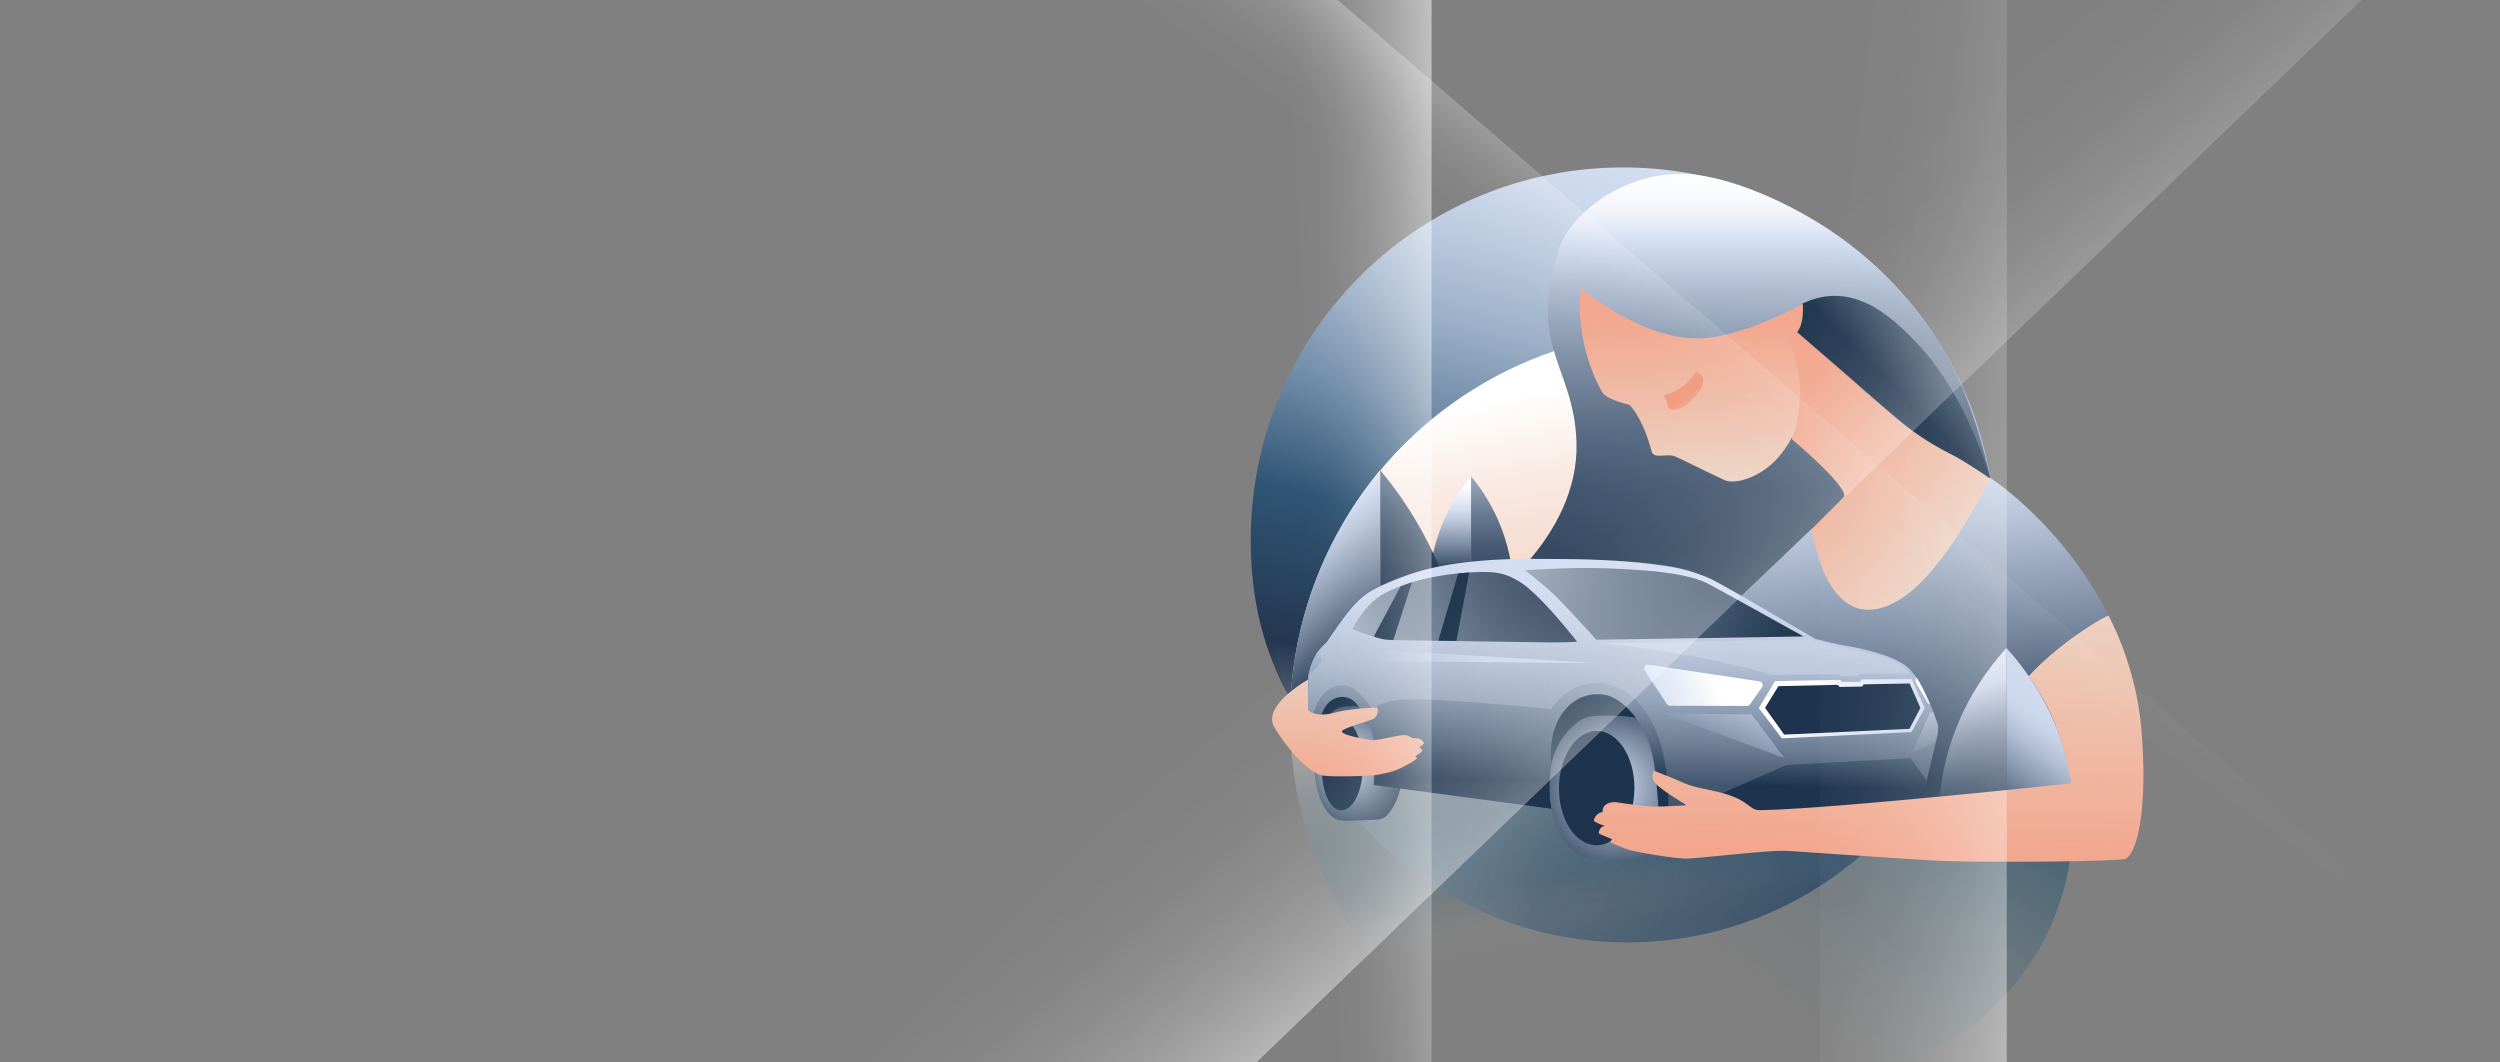 <svg xmlns="http://www.w3.org/2000/svg" xmlns:xlink="http://www.w3.org/1999/xlink" id="Layer_2" data-name="Layer 2" width="1440" height="612" viewBox="0 0 1440 612"><rect x="0" y="0" width="1440" height="612" fill="#808080" stroke="none"/><defs><style>.cls-1{fill:none;}.cls-2{clip-path:url(#clip-path);}.cls-3{fill:url(#linear-gradient);}.cls-4{fill:url(#linear-gradient-2);}.cls-5{fill:url(#linear-gradient-3);}.cls-6{fill:url(#linear-gradient-4);}.cls-7{fill:url(#linear-gradient-5);}.cls-8{fill:url(#New_Gradient_Swatch_53);}.cls-9{fill:url(#linear-gradient-6);}.cls-10{fill:url(#linear-gradient-7);}.cls-11{fill:url(#linear-gradient-8);}.cls-12{fill:url(#linear-gradient-9);}.cls-13{fill:url(#linear-gradient-10);}.cls-14{fill:url(#linear-gradient-11);}.cls-15{fill:url(#linear-gradient-12);}.cls-16{fill:url(#linear-gradient-13);}.cls-17{fill:url(#New_Gradient_Swatch_57);}.cls-18{fill:url(#radial-gradient);}.cls-19{fill:url(#radial-gradient-2);}.cls-20{fill:url(#linear-gradient-14);}.cls-21{fill:url(#linear-gradient-15);}.cls-22{fill:url(#linear-gradient-16);}.cls-23{fill:url(#New_Gradient_Swatch_57-2);}.cls-24{fill:url(#New_Gradient_Swatch_57-3);}.cls-25{fill:url(#New_Gradient_Swatch_57-4);}.cls-26{fill:url(#linear-gradient-17);}.cls-27{fill:url(#linear-gradient-18);}.cls-28{fill:url(#linear-gradient-19);}.cls-29{fill:url(#linear-gradient-20);}.cls-30{fill:url(#New_Gradient_Swatch_57-5);}.cls-31{fill:url(#New_Gradient_Swatch_57-6);}.cls-32{fill:url(#linear-gradient-21);}.cls-33{fill:url(#linear-gradient-22);}.cls-34{fill:url(#New_Gradient_Swatch_57-7);}.cls-35{fill:url(#linear-gradient-23);}.cls-36{fill:url(#New_Gradient_Swatch_56);}.cls-37{fill:url(#linear-gradient-24);}.cls-38{fill:url(#linear-gradient-25);}.cls-39{fill:url(#linear-gradient-26);}.cls-40{fill:url(#linear-gradient-27);}.cls-41{fill:url(#linear-gradient-28);}.cls-42{fill:url(#New_Gradient_Swatch_56-2);}.cls-43{fill:url(#linear-gradient-29);}.cls-44{fill:url(#linear-gradient-30);}.cls-45{fill:url(#linear-gradient-31);}.cls-46{fill:url(#linear-gradient-32);}.cls-47{fill:url(#linear-gradient-33);}</style><clipPath id="clip-path"><rect class="cls-1" width="1440" height="612"></rect></clipPath><linearGradient id="linear-gradient" x1="700.756" y1="249.244" x2="1303.007" y2="472.866" gradientUnits="userSpaceOnUse"><stop offset="0.053" stop-color="#d2ddf1" stop-opacity="0.3"></stop><stop offset="0.165" stop-color="#b8c7dd" stop-opacity="0.333"></stop><stop offset="0.319" stop-color="#6e89a4" stop-opacity="0.424"></stop><stop offset="0.417" stop-color="#305575" stop-opacity="0.5"></stop><stop offset="0.835" stop-color="#243750"></stop><stop offset="0.854" stop-color="#243750" stop-opacity="0"></stop></linearGradient><linearGradient id="linear-gradient-2" x1="994.944" y1="78.341" x2="860.522" y2="599.031" gradientUnits="userSpaceOnUse"><stop offset="0.053" stop-color="#d2ddf1"></stop><stop offset="0.105" stop-color="#ccd8ec"></stop><stop offset="0.178" stop-color="#bac9de"></stop><stop offset="0.263" stop-color="#9cb0c8"></stop><stop offset="0.357" stop-color="#738ea9"></stop><stop offset="0.457" stop-color="#406281"></stop><stop offset="0.484" stop-color="#305575"></stop><stop offset="0.643" stop-color="#243750"></stop><stop offset="0.796" stop-color="#243750" stop-opacity="0"></stop></linearGradient><linearGradient id="linear-gradient-3" x1="999.026" y1="575.849" x2="928.12" y2="217.444" gradientUnits="userSpaceOnUse"><stop offset="0.143" stop-color="#f4d4c5" stop-opacity="0"></stop><stop offset="0.24" stop-color="#276180" stop-opacity="0.1"></stop><stop offset="0.375" stop-color="#6c8897" stop-opacity="0.402"></stop><stop offset="0.649" stop-color="#f4d4c5"></stop><stop offset="0.734" stop-color="#f5dacd"></stop><stop offset="0.863" stop-color="#f9e9e2"></stop><stop offset="1" stop-color="#fff"></stop></linearGradient><linearGradient id="linear-gradient-4" x1="957.62" y1="589.173" x2="1137.389" y2="352" gradientUnits="userSpaceOnUse"><stop offset="0.181" stop-color="#28607f" stop-opacity="0"></stop><stop offset="0.319" stop-color="#275e7d" stop-opacity="0.069"></stop><stop offset="0.516" stop-color="#245977" stop-opacity="0.262"></stop><stop offset="0.749" stop-color="#20506e" stop-opacity="0.578"></stop><stop offset="1" stop-color="#1a4462"></stop></linearGradient><linearGradient id="linear-gradient-5" x1="999.763" y1="73.242" x2="999.763" y2="452.939" gradientUnits="userSpaceOnUse"><stop offset="0.036" stop-color="#fff"></stop><stop offset="0.086" stop-color="#fcfdfe"></stop><stop offset="0.122" stop-color="#f3f6fb"></stop><stop offset="0.153" stop-color="#e3eaf6"></stop><stop offset="0.177" stop-color="#d2ddf1"></stop><stop offset="0.253" stop-color="#abb8cd"></stop><stop offset="0.35" stop-color="#8090a7"></stop><stop offset="0.448" stop-color="#5d6f87"></stop><stop offset="0.547" stop-color="#41556e"></stop><stop offset="0.647" stop-color="#2e435c"></stop><stop offset="0.748" stop-color="#223852"></stop><stop offset="0.851" stop-color="#1e344e"></stop></linearGradient><linearGradient id="New_Gradient_Swatch_53" x1="1174.597" y1="142.101" x2="1081.927" y2="235.377" gradientUnits="userSpaceOnUse"><stop offset="0" stop-color="#cfd9e6"></stop><stop offset="0.15" stop-color="#b7c3d1"></stop><stop offset="0.466" stop-color="#79899c"></stop><stop offset="0.886" stop-color="#1e344e"></stop></linearGradient><linearGradient id="linear-gradient-6" x1="1069.009" y1="245.771" x2="1042.993" y2="231" gradientUnits="userSpaceOnUse"><stop offset="0" stop-color="#f19b7f" stop-opacity="0"></stop><stop offset="0.043" stop-color="#f09a7f" stop-opacity="0.056"></stop><stop offset="0.309" stop-color="#ea987c" stop-opacity="0.388"></stop><stop offset="0.547" stop-color="#e6957a" stop-opacity="0.651"></stop><stop offset="0.749" stop-color="#e39379" stop-opacity="0.84"></stop><stop offset="0.906" stop-color="#e19278" stop-opacity="0.957"></stop><stop offset="1" stop-color="#e09278"></stop></linearGradient><linearGradient id="linear-gradient-7" x1="835.071" y1="277.33" x2="835.071" y2="345.871" gradientUnits="userSpaceOnUse"><stop offset="0.033" stop-color="#fff"></stop><stop offset="0.246" stop-color="#d2ddf1"></stop><stop offset="0.336" stop-color="#bac6db"></stop><stop offset="0.528" stop-color="#7c8ca3"></stop><stop offset="0.791" stop-color="#1e344e"></stop></linearGradient><linearGradient id="linear-gradient-8" x1="859.587" y1="224.715" x2="859.587" y2="383.085" gradientUnits="userSpaceOnUse"><stop offset="0" stop-color="#fff"></stop><stop offset="0.089" stop-color="#fdfdfe"></stop><stop offset="0.133" stop-color="#f5f8fc"></stop><stop offset="0.166" stop-color="#e8eef8"></stop><stop offset="0.194" stop-color="#d6e0f2"></stop><stop offset="0.199" stop-color="#d2ddf1"></stop><stop offset="0.236" stop-color="#c0cce1"></stop><stop offset="0.347" stop-color="#8f9eb4"></stop><stop offset="0.456" stop-color="#667890"></stop><stop offset="0.563" stop-color="#475a73"></stop><stop offset="0.666" stop-color="#30455e"></stop><stop offset="0.764" stop-color="#233852"></stop><stop offset="0.851" stop-color="#1e344e"></stop></linearGradient><linearGradient id="linear-gradient-9" x1="738.383" y1="312.219" x2="812.773" y2="397.768" gradientUnits="userSpaceOnUse"><stop offset="0.003" stop-color="#fff"></stop><stop offset="0.087" stop-color="#d2ddf1"></stop><stop offset="0.19" stop-color="#bac6db"></stop><stop offset="0.407" stop-color="#7c8ca3"></stop><stop offset="0.705" stop-color="#1e344e"></stop></linearGradient><linearGradient id="linear-gradient-10" x1="820.96" y1="194.462" x2="820.96" y2="376.359" xlink:href="#linear-gradient-8"></linearGradient><linearGradient id="linear-gradient-11" x1="1087.824" y1="368.821" x2="990.423" y2="269.446" gradientUnits="userSpaceOnUse"><stop offset="0" stop-color="#ecd6c8"></stop><stop offset="0.295" stop-color="#eec7b5"></stop><stop offset="0.972" stop-color="#f2a68d"></stop></linearGradient><linearGradient id="linear-gradient-12" x1="1100.836" y1="272.524" x2="1122.231" y2="465.083" gradientUnits="userSpaceOnUse"><stop offset="0" stop-color="#d2ddf1"></stop><stop offset="0.153" stop-color="#bac6db"></stop><stop offset="0.476" stop-color="#7c8ca3"></stop><stop offset="0.918" stop-color="#1e344e"></stop></linearGradient><linearGradient id="linear-gradient-13" x1="1042.434" y1="354.535" x2="1072.152" y2="442.151" gradientTransform="translate(20.268 1.381) rotate(0.278)" gradientUnits="userSpaceOnUse"><stop offset="0" stop-color="#fff"></stop><stop offset="0.075" stop-color="#f0f3f9"></stop><stop offset="0.217" stop-color="#dbe2f0"></stop><stop offset="0.355" stop-color="#ced8eb"></stop><stop offset="0.484" stop-color="#cad4e9"></stop><stop offset="0.563" stop-color="#b6c2d7"></stop><stop offset="0.723" stop-color="#8392a9"></stop><stop offset="0.948" stop-color="#324660"></stop><stop offset="1" stop-color="#1e344e"></stop></linearGradient><linearGradient id="New_Gradient_Swatch_57" x1="695.272" y1="368.754" x2="949.627" y2="441.848" gradientTransform="translate(20.268 1.381) rotate(0.278)" gradientUnits="userSpaceOnUse"><stop offset="0.308" stop-color="#1e344e"></stop><stop offset="0.886" stop-color="#1e344e"></stop></linearGradient><radialGradient id="radial-gradient" cx="1158.741" cy="434.002" r="65.98" gradientTransform="matrix(0.813, 0.004, -0.005, 1, -162.719, 0.492)" gradientUnits="userSpaceOnUse"><stop offset="0" stop-color="#d2ddf1"></stop><stop offset="0.252" stop-color="#8e9db3"></stop><stop offset="0.64" stop-color="#1e344e"></stop></radialGradient><radialGradient id="radial-gradient-2" cx="1077.256" cy="447.898" r="83.335" gradientTransform="matrix(0.924, 0.004, -0.005, 1, -63.343, 0.975)" gradientUnits="userSpaceOnUse"><stop offset="0" stop-color="#d2ddf1"></stop><stop offset="0.283" stop-color="#8e9db3"></stop><stop offset="0.72" stop-color="#1e344e"></stop></radialGradient><linearGradient id="linear-gradient-14" x1="914.431" y1="459.319" x2="917.951" y2="270.309" gradientTransform="translate(20.268 1.381) rotate(0.278)" gradientUnits="userSpaceOnUse"><stop offset="0.075" stop-color="#1e344e"></stop><stop offset="0.189" stop-color="#52657d"></stop><stop offset="0.306" stop-color="#7f8fa6"></stop><stop offset="0.418" stop-color="#a3b1c7"></stop><stop offset="0.523" stop-color="#bdc9de"></stop><stop offset="0.617" stop-color="#cdd8ec"></stop><stop offset="0.691" stop-color="#d2ddf1"></stop></linearGradient><linearGradient id="linear-gradient-15" x1="732.139" y1="380.969" x2="1075.289" y2="398.469" gradientTransform="translate(20.268 1.381) rotate(0.278)" gradientUnits="userSpaceOnUse"><stop offset="0.292" stop-color="#d2ddf1" stop-opacity="0.3"></stop><stop offset="0.575" stop-color="#d2ddf1" stop-opacity="0.201"></stop><stop offset="0.577" stop-color="#d2ddf1" stop-opacity="0.2"></stop></linearGradient><linearGradient id="linear-gradient-16" x1="1112.698" y1="442.977" x2="1017.628" y2="375.487" gradientUnits="userSpaceOnUse"><stop offset="0.2" stop-color="#d2ddf1"></stop><stop offset="0.36" stop-color="#dae3f4"></stop><stop offset="0.609" stop-color="#f0f4fa"></stop><stop offset="0.746" stop-color="#fff"></stop></linearGradient><linearGradient id="New_Gradient_Swatch_57-2" x1="998.363" y1="401.953" x2="1087.819" y2="401.953" xlink:href="#New_Gradient_Swatch_57"></linearGradient><linearGradient id="New_Gradient_Swatch_57-3" x1="743.082" y1="435.54" x2="766.87" y2="435.54" xlink:href="#New_Gradient_Swatch_57"></linearGradient><linearGradient id="New_Gradient_Swatch_57-4" x1="879.87" y1="448.213" x2="923.351" y2="448.213" gradientTransform="translate(1367.905 -447.645) rotate(90)" xlink:href="#New_Gradient_Swatch_57"></linearGradient><linearGradient id="linear-gradient-17" x1="1051.731" y1="421.776" x2="1052.95" y2="487.194" gradientTransform="translate(20.268 1.381) rotate(0.278)" gradientUnits="userSpaceOnUse"><stop offset="0.037" stop-color="#fff"></stop><stop offset="0.154" stop-color="#e7edf8"></stop><stop offset="0.241" stop-color="#d2ddf1"></stop><stop offset="0.349" stop-color="#bac6db"></stop><stop offset="0.576" stop-color="#7c8ca3"></stop><stop offset="0.886" stop-color="#1e344e"></stop></linearGradient><linearGradient id="linear-gradient-18" x1="902.815" y1="372.603" x2="1081.67" y2="372.603" gradientTransform="translate(20.268 1.381) rotate(0.278)" gradientUnits="userSpaceOnUse"><stop offset="0.037" stop-color="#fff" stop-opacity="0.2"></stop><stop offset="0.244" stop-color="#e7edf8" stop-opacity="0.306"></stop><stop offset="0.402" stop-color="#d2ddf1" stop-opacity="0.4"></stop></linearGradient><linearGradient id="linear-gradient-19" x1="751.448" y1="389.388" x2="1014.224" y2="300.76" gradientUnits="userSpaceOnUse"><stop offset="0.027" stop-color="#cfd9e6"></stop><stop offset="0.059" stop-color="#c1ccda"></stop><stop offset="0.167" stop-color="#96a4b5"></stop><stop offset="0.28" stop-color="#718195"></stop><stop offset="0.398" stop-color="#53657b"></stop><stop offset="0.521" stop-color="#3b4f67"></stop><stop offset="0.653" stop-color="#2b4059"></stop><stop offset="0.799" stop-color="#213751"></stop><stop offset="0.987" stop-color="#1e344e"></stop></linearGradient><linearGradient id="linear-gradient-20" x1="830.711" y1="300.049" x2="1050.896" y2="395.118" gradientUnits="userSpaceOnUse"><stop offset="0" stop-color="#cfd9e6"></stop><stop offset="0.282" stop-color="#94a2b3"></stop><stop offset="0.706" stop-color="#3f536b"></stop><stop offset="0.899" stop-color="#1e344e"></stop><stop offset="0.987" stop-color="#1e344e"></stop></linearGradient><linearGradient id="New_Gradient_Swatch_57-5" x1="815.891" y1="343.463" x2="835.59" y2="347.379" xlink:href="#New_Gradient_Swatch_57"></linearGradient><linearGradient id="New_Gradient_Swatch_57-6" x1="781.37" y1="345.016" x2="790.489" y2="348.141" xlink:href="#New_Gradient_Swatch_57"></linearGradient><linearGradient id="linear-gradient-21" x1="922.815" y1="416.895" x2="1010.112" y2="381.618" xlink:href="#linear-gradient-16"></linearGradient><linearGradient id="linear-gradient-22" x1="-2581.68" y1="435.913" x2="-2572.09" y2="437.158" gradientTransform="matrix(-1, 0.021, 0.021, 1, -1476.573, 15.922)" xlink:href="#linear-gradient-16"></linearGradient><linearGradient id="New_Gradient_Swatch_57-7" x1="1031.203" y1="464.385" x2="1064.468" y2="464.385" xlink:href="#New_Gradient_Swatch_57"></linearGradient><linearGradient id="linear-gradient-23" x1="784.102" y1="354.847" x2="861.683" y2="389.377" gradientUnits="userSpaceOnUse"><stop offset="0.152" stop-color="#d2ddf1" stop-opacity="0"></stop><stop offset="0.255" stop-color="#d2ddf1" stop-opacity="0.1"></stop><stop offset="0.473" stop-color="#d2ddf1" stop-opacity="0.358"></stop><stop offset="0.786" stop-color="#d2ddf1" stop-opacity="0.767"></stop><stop offset="0.883" stop-color="#d2ddf1" stop-opacity="0.9"></stop></linearGradient><linearGradient id="New_Gradient_Swatch_56" x1="774.736" y1="375.597" x2="778.067" y2="465.529" gradientUnits="userSpaceOnUse"><stop offset="0" stop-color="#ecd6c8"></stop><stop offset="0.246" stop-color="#eec7b5"></stop><stop offset="0.81" stop-color="#f2a68d"></stop></linearGradient><linearGradient id="linear-gradient-24" x1="1203.566" y1="382.737" x2="1134.742" y2="481.058" gradientUnits="userSpaceOnUse"><stop offset="0.003" stop-color="#fff"></stop><stop offset="0.091" stop-color="#d2ddf1"></stop><stop offset="0.332" stop-color="#ced9ee"></stop><stop offset="0.394" stop-color="#c5d1e6"></stop><stop offset="0.495" stop-color="#adbad0"></stop><stop offset="0.622" stop-color="#8595ac"></stop><stop offset="0.769" stop-color="#4f627a"></stop><stop offset="0.886" stop-color="#1e344e"></stop></linearGradient><linearGradient id="linear-gradient-25" x1="1107.982" y1="346.022" x2="1145.681" y2="457.169" gradientUnits="userSpaceOnUse"><stop offset="0" stop-color="#fff"></stop><stop offset="0.125" stop-color="#f9fafc"></stop><stop offset="0.294" stop-color="#e8ecf5"></stop><stop offset="0.488" stop-color="#cbd5ea"></stop><stop offset="0.496" stop-color="#cad4e9"></stop><stop offset="0.725" stop-color="#75859d"></stop><stop offset="0.912" stop-color="#364b64"></stop><stop offset="1" stop-color="#1e344e"></stop></linearGradient><linearGradient id="linear-gradient-26" x1="1082.041" y1="332.937" x2="1074.736" y2="498.523" xlink:href="#linear-gradient-11"></linearGradient><linearGradient id="linear-gradient-27" x1="973.173" y1="449.574" x2="1010.554" y2="401.198" gradientUnits="userSpaceOnUse"><stop offset="0.287" stop-color="#d2ddf1" stop-opacity="0"></stop><stop offset="0.428" stop-color="#d2ddf1" stop-opacity="0.1"></stop><stop offset="0.726" stop-color="#d2ddf1" stop-opacity="0.355"></stop><stop offset="0.883" stop-color="#d2ddf1" stop-opacity="0.5"></stop></linearGradient><linearGradient id="linear-gradient-28" x1="1119.805" y1="451.549" x2="1100.97" y2="406.107" gradientUnits="userSpaceOnUse"><stop offset="0.343" stop-color="#d2ddf1" stop-opacity="0"></stop><stop offset="0.471" stop-color="#d2ddf1" stop-opacity="0.1"></stop><stop offset="0.741" stop-color="#d2ddf1" stop-opacity="0.355"></stop><stop offset="0.883" stop-color="#d2ddf1" stop-opacity="0.5"></stop></linearGradient><linearGradient id="New_Gradient_Swatch_56-2" x1="970.062" y1="284.228" x2="975.054" y2="161.416" xlink:href="#New_Gradient_Swatch_56"></linearGradient><linearGradient id="linear-gradient-29" x1="982.21" y1="242.906" x2="971.811" y2="227.494" gradientUnits="userSpaceOnUse"><stop offset="0" stop-color="#f19b7f" stop-opacity="0"></stop><stop offset="0.096" stop-color="#f19b7f" stop-opacity="0.025"></stop><stop offset="0.226" stop-color="#f19b7f" stop-opacity="0.096"></stop><stop offset="0.375" stop-color="#f19b7f" stop-opacity="0.213"></stop><stop offset="0.538" stop-color="#f19b7f" stop-opacity="0.376"></stop><stop offset="0.712" stop-color="#f19b7f" stop-opacity="0.586"></stop><stop offset="0.893" stop-color="#f19b7f" stop-opacity="0.837"></stop><stop offset="1" stop-color="#f19b7f"></stop></linearGradient><linearGradient id="linear-gradient-30" x1="837.815" y1="294.467" x2="752.384" y2="298.825" gradientUnits="userSpaceOnUse"><stop offset="0" stop-color="#fff" stop-opacity="0.5"></stop><stop offset="0.073" stop-color="#fff" stop-opacity="0.435"></stop><stop offset="0.271" stop-color="#fff" stop-opacity="0.28"></stop><stop offset="0.467" stop-color="#fff" stop-opacity="0.158"></stop><stop offset="0.657" stop-color="#fff" stop-opacity="0.07"></stop><stop offset="0.837" stop-color="#fff" stop-opacity="0.018"></stop><stop offset="1" stop-color="#fff" stop-opacity="0"></stop></linearGradient><linearGradient id="linear-gradient-31" x1="1212.331" y1="249.629" x2="1034.535" y2="227.279" gradientUnits="userSpaceOnUse"><stop offset="0" stop-color="#fff" stop-opacity="0.5"></stop><stop offset="0.005" stop-color="#fff" stop-opacity="0.494"></stop><stop offset="0.15" stop-color="#fff" stop-opacity="0.343"></stop><stop offset="0.301" stop-color="#fff" stop-opacity="0.219"></stop><stop offset="0.456" stop-color="#fff" stop-opacity="0.122"></stop><stop offset="0.619" stop-color="#fff" stop-opacity="0.054"></stop><stop offset="0.793" stop-color="#fff" stop-opacity="0.013"></stop><stop offset="1" stop-color="#fff" stop-opacity="0"></stop></linearGradient><linearGradient id="linear-gradient-32" x1="-3804.317" y1="-4841.288" x2="-3998.61" y2="-4868.859" gradientTransform="matrix(0.711, 0.682, -0.687, 0.748, 384.244, 6612.287)" gradientUnits="userSpaceOnUse"><stop offset="0" stop-color="#fff" stop-opacity="0.5"></stop><stop offset="0.022" stop-color="#fff" stop-opacity="0.473"></stop><stop offset="0.158" stop-color="#fff" stop-opacity="0.329"></stop><stop offset="0.3" stop-color="#fff" stop-opacity="0.209"></stop><stop offset="0.449" stop-color="#fff" stop-opacity="0.117"></stop><stop offset="0.607" stop-color="#fff" stop-opacity="0.051"></stop><stop offset="0.781" stop-color="#fff" stop-opacity="0.012"></stop><stop offset="1" stop-color="#fff" stop-opacity="0"></stop></linearGradient><linearGradient id="linear-gradient-33" x1="1031.697" y1="165.266" x2="958.771" y2="264.562" gradientUnits="userSpaceOnUse"><stop offset="0" stop-color="#fff" stop-opacity="0.5"></stop><stop offset="0.004" stop-color="#fff" stop-opacity="0.494"></stop><stop offset="0.119" stop-color="#fff" stop-opacity="0.343"></stop><stop offset="0.237" stop-color="#fff" stop-opacity="0.219"></stop><stop offset="0.36" stop-color="#fff" stop-opacity="0.122"></stop><stop offset="0.488" stop-color="#fff" stop-opacity="0.054"></stop><stop offset="0.626" stop-color="#fff" stop-opacity="0.013"></stop><stop offset="0.789" stop-color="#fff" stop-opacity="0"></stop></linearGradient></defs><g class="cls-2"><circle class="cls-3" cx="937.296" cy="337.074" r="205.755"></circle><path class="cls-4" d="M1149.361,310.918c0-118.443-96.017-214.459-214.459-214.459S720.442,192.475,720.442,310.918c0,60.834,22.949,103.938,63.637,142.969,64.287-3.306,257.255,5.368,307.679,3.281A213.707,213.707,0,0,0,1149.361,310.918Z"></path><circle class="cls-5" cx="967.084" cy="414.394" r="224.005"></circle><circle class="cls-6" cx="1045.584" cy="473.12" r="148.356"></circle><path class="cls-7" d="M852.091,348.939s57.89-38.273,55.952-94.551c-1.489-43.253-27.934-54.223-10.815-109.191,7.807-25.067,44.126-49.731,81.317-44.294,43.418,6.348,114.279,45.92,146.605,110.937,10.845,21.812,18.057,48.576,21.17,63.371,11.036,52.446-60.07,282.33-204.99,162.968C923.784,423.727,852.091,348.939,852.091,348.939Z"></path><path class="cls-8" d="M1037.907,175.035c28.393-13.824,50.759,6.311,66.089,22.426,29.376,30.881,42.325,77.75,42.325,77.75-12.236-8.184-33.903-18.957-33.903-18.957-5.761-3.549-8.527-5.649-17.461-13.354-31.272-26.968-60.08-51.703-60.08-51.703S1038.576,187.545,1037.907,175.035Z"></path><path class="cls-9" d="M1030.233,193.897l4.926-2.636c1.481,1.267,15.854,13.801,20.511,17.807,7.825,6.732,16.864,14.511,16.864,14.511a129.952,129.952,0,0,0-10.017,23.322c-4.032,13.574-8.971,25.379-8.971,25.379s-4.647-4.578-11.764-11.324c-2.954-2.799-9.868-8.654-9.868-8.654s5.555-14.338,5.028-27.924S1030.233,193.897,1030.233,193.897Z"></path><path class="cls-10" d="M847.329,388.159V274.371l-.019-.023a106.564,106.564,0,0,0-14.136,113.811Z"></path><path class="cls-11" d="M863.887,382.753a106.6,106.6,0,0,0-16.538-108.405l-.019.023V382.753Z"></path><path class="cls-12" d="M795,453.162V270.871l-.041-.049a224.554,224.554,0,0,0-51.88,143.774c-.007,13.148-1.971-2.838.183,9.695l19.143,18.835Z"></path><path class="cls-13" d="M845.124,443.295a227.623,227.623,0,0,0,1.797-28.7,224.554,224.554,0,0,0-51.88-143.774l-.041.049V443.295Z"></path><path class="cls-14" d="M1032.257,253.111s30.481,25.451,30.106,32.64c-.04.764-29.213,29.01-53.542,52.65-18.537,18.013-33.827,33.04-33.827,33.04l-17.791,17.024L970.77,398.996s16.046,3.903,28.368,9.852c7.424-5.358,24.554-20.559,31.438-25.5q3.532-2.535,6.922-4.608c33.898-20.801,57.183-9.209,71.622-17.896,31.42-18.906,37.637-84.807,37.637-84.807s-14.347-10.041-21.475-13.602c-19.329-9.654-29.876-18.705-42.853-29.873-32.668-28.114-55.782-48.035-55.782-48.035Z"></path><path class="cls-15" d="M1043.592,304.557s8.137,65.282,49.552,41.444c27.435-15.79,53.177-70.789,53.177-70.789s45.037,28.97,70.764,84.863c3.556,7.726-1.507,62.772-1.507,62.772s-5.96,39.331-21.126,37.203-59.692,3.761-59.692,3.761l-9.927,2.554-105.623,8.918L1031.639,409.96l6.107-32.096-35.874-33.546Z"></path><path class="cls-16" d="M1097.721,476.356l.397-81.708-.043-.048c-16.126,17.579-25.871,40.197-25.974,64.91a93.758,93.758,0,0,0,1.434,16.729Z"></path><polygon class="cls-17" points="979.458 469.79 896.828 466.328 754.968 441.63 756.867 385.299 979.82 395.309 979.458 469.79"></polygon><path class="cls-18" d="M808.369,438.798c-.093,16.578-5.371,27.491-10.593,31.832a10.441,10.441,0,0,1-4.276,1.434c-5.98.278-19.338,1.153-22.126.359-9.648-2.746-14.545-18.51-14.47-33.95.063-12.994,3.953-22.931,11.291-29.073a13.26,13.26,0,0,1,4.254-2.12c6.251-1.121,20.313-.564,23.71,2.506C803.355,416.291,808.441,425.943,808.369,438.798Z"></path><path class="cls-19" d="M966.535,452.228c-.118,20.733-7.612,34.375-15.032,39.8a16.249,16.249,0,0,1-6.077,1.79c-8.501.342-23.009,1.828-27.058,1.279-18.374-2.49-26.188-23.92-26.094-43.23.079-16.25,6.703-28.762,17.129-36.438a19.931,19.931,0,0,1,6.046-2.648c8.884-1.396,28.874-.688,33.705,3.154A44.655,44.655,0,0,1,966.535,452.228Z"></path><path class="cls-20" d="M756.139,441.87l-3.262-.442s-3.14-9.357-2.156-17.39a13.238,13.238,0,0,1,2.526-6.779s.387-26.56.307-27.765c-.08-1.204,2.107-9.102,4.532-12.7a44.186,44.186,0,0,1,6.137-6.933s7.754-11.654,13.112-18.172a51.502,51.502,0,0,1,9.458-9.27c5.717-4.144,15.391-7.901,22.746-10.678,28.055-10.592,68.634-9.915,77.057-9.805,11.573.152,46.204-.541,77.184,4.794a95.175,95.175,0,0,1,21.973,6.898c6.433,2.954,59.578,34.244,59.578,34.244s8.069,2.361,20.437,4.57,29.194,6.933,34.578,13.492c5.384,6.559,4.957,6.042,8.957,14.141a154.911,154.911,0,0,1,6.819,17.149c.562,1.662-.065,5.777-.065,5.777l-9.249,39.855-.871,2.149s-69.013,5.638-75.205,6.124c-6.192.486-22.358,1.611-28.892,1.751-6.534.14-46.211-1.256-46.211-1.256s-1.153-24.735-3.857-36.802c-2.561-11.727-8.141-21.238-15.523-27.979-6.037-5.513-10.481-6.684-14.602-6.905a23.483,23.483,0,0,0-16.79,5.528c-13.202,11.239-11.726,30.417-11.451,34.342-2.067,18.825.14,26.011.14,26.011L791.217,452.168s1.695-15.847.068-25.913c-1.627-10.066-8.384-19.407-10.469-21.456a10.329,10.329,0,0,0-9.946-3.079c-4.689,1.003-7.736,4.745-9.687,9.946C754.646,429.098,756.139,441.87,756.139,441.87Z"></path><path class="cls-21" d="M893.461,408.371s-71.773-7.211-88.553-5.167a32.997,32.997,0,0,0-14.675,5.31s-7.688-13.234-16.003-13.709c-15.555-.889-19.234,21.273-19.234,21.273l-1.727,1.056.329-28.264s8.134-6.509,7.76-8.751-3.187-3.638-3.187-3.638a50.531,50.531,0,0,1,6.051-6.62c1.994-3.168,11.005-15.892,15.788-21.235,4.897-5.47,8.42-7.369,13.433-10.211,7.403-4.197,27.377-12.405,53.118-14.575,17.369-1.465,36.982-1.822,47.398-1.772,63.321.307,75.685,5.415,82.388,7.777,6.704,2.362,25.157,12.182,31.443,15.912,6.286,3.731,37.54,22.115,37.54,22.115s10.305,2.785,16.194,3.636c5.889.851,19.852,4.071,26.142,6.842,6.291,2.772,8.479,3.605,11.072,5.947a36.994,36.994,0,0,1,6.539,8.118c1.768,2.886,6.243,12.638,7.869,16.346a79.594,79.594,0,0,1,2.819,8.343c.495,1.703.142,5.77.142,5.77l-6.384,26.753-9.193-12.93-71.526,3.961-68.325,29.971s4.499-49.083-21.377-70.033a32.81,32.81,0,0,0-19.557-7.244C903.215,392.899,893.461,408.371,893.461,408.371Z"></path><polygon class="cls-22" points="1013.083 407.848 1022.44 392.292 1059.879 391.577 1060.86 392.732 1071.374 392.726 1072.223 391.333 1101.091 391.114 1108.657 407.81 1101.06 421.665 1026.338 425.293 1013.083 407.848"></polygon><polygon class="cls-23" points="1024.369 395.216 1016.67 407.698 1027.693 423.132 1099.856 419.806 1106.127 407.765 1099.967 393.676 1073.507 394.191 1072.519 395.459 1059.573 395.671 1058.548 394.462 1024.369 395.216"></polygon><path class="cls-24" d="M785.013,441.096c-.071,14.693-5.62,25.664-12.399,25.631s-11.459-11.148-11.388-25.841,4.863-26.487,11.642-26.454S785.084,426.402,785.013,441.096Z"></path><ellipse class="cls-25" cx="919.692" cy="453.966" rx="32.917" ry="21.741" transform="translate(461.267 1371.443) rotate(-89.722)"></ellipse><path class="cls-26" d="M1102.821,465.253a39.878,39.878,0,0,1-64.669,5.391"></path><path class="cls-27" d="M921.302,370.477s23.924,2.025,54.411,7.623c20.352,3.737,45.73,10.7,45.73,10.7l37.399-.464,1.089,1.231,10.464-.006.894-1.469,28.786-.255a56.765,56.765,0,0,0-6.071-5.326c-3.726-2.855-18.566-6.773-27.43-8.595-12.811-2.634-21.895-4.971-23.697-5.496C978.553,369.73,921.302,370.477,921.302,370.477Z"></path><path class="cls-28" d="M778.959,362.239c-.249.487,14.159,5.098,14.159,5.098a61.021,61.021,0,0,0,6.11,1.27c1.657.136,86.694,1.345,89.812,1.388,14.89.204,19.356-.412,19.356-.412S887.486,342.65,875.53,335.242c-8.971-5.559-14.403-5.837-23.301-5.751-33.094.975-51.325,10.307-56.478,13.294C788.252,347.133,781.748,356.787,778.959,362.239Z"></path><path class="cls-29" d="M919.58,368.483s-14.596-15.948-21.781-23.333-19.367-16.653-19.367-16.653,26.549-2.044,48.024-1.106c19.701.861,42.213,2.06,55.983,8.108,2.726,1.197,56.354,31.092,56.354,31.092Z"></path><polygon class="cls-30" points="838.889 369.181 828.464 369.003 839.932 330.298 846.253 329.77 838.889 369.181"></polygon><path class="cls-31" d="M806.758,337.702,791.316,366.64a35.243,35.243,0,0,0,6.353,1.664,48.137,48.137,0,0,0,4.938.318l10.695-33.252Z"></path><path class="cls-32" d="M947.312,386.173l12.718,19.27a2.218,2.218,0,0,0,2.013,1.074l44.269.097a2.218,2.218,0,0,0,1.839-1.159l6.859-9.737a2.218,2.218,0,0,0-1.75-3.265l-63.846-9.631A2.218,2.218,0,0,0,947.312,386.173Z"></path><path class="cls-33" d="M1111.792,405.51a2.218,2.218,0,0,1-1.863-1.119l-5.377-9.578c-.789-1.385-2.009-4.019-.425-4.196,0,0,2.657,4.511,3.679,6.503S1111.792,405.51,1111.792,405.51Z"></path><path class="cls-34" d="M1082.489,466.984a25.686,25.686,0,0,1-18.245,7.799,24.993,24.993,0,0,1-15.033-5.227"></path><path class="cls-35" d="M768.815,380.638s.723-4.365,8.574-6.048c9.381-1.485,140.923,7.398,140.923,7.398Z"></path><path class="cls-36" d="M753.413,408.857s3.527,4.806,15.348,1.636c9.033-2.422,22.79-2.905,24.387-2.905.676,0,1.13,4.473-1.996,6.392-2.031,1.247-13.959,4.38-17.231,6.371-1.32.803-1.308,1.227.007,2.038,2.529,1.558,14.823,4.075,16.755,3.943,6.876-.471,15.831-3.45,19.393-2.807a8.924,8.924,0,0,1,3.51,1.713s5.209-.891,6.53,2.751c.292.805-2.722,2.321-2.722,2.321s2.321,1.521,1.681,2.321c-.781.977-1.589,1.388-3.884,3.014,0,0,1.35.872.923,1.249-2.637,2.329-7.901,4.761-8.911,5.301-4.471,2.391-8.873,3.065-13.996,4.142-2.329.49-28.868,1.646-33.108-.044-10.959-4.365-24.139-23.37-26.521-28.31-5.826-12.081,19.894-26.555,19.894-26.555Z"></path><path class="cls-37" d="M1155.764,373.318l-.066.073V489.015s38.979-7.76,38.985-17.052C1194.708,434.478,1180.095,400.099,1155.764,373.318Z"></path><path class="cls-38" d="M1155.698,493.35V373.39l-.066-.073c-24.331,26.782-38.944,61.16-38.919,98.646.006,8.64.798,11.639,2.299,19.892Z"></path><path class="cls-39" d="M1192.805,451.216s-139.449,14.954-179.198,15.424c-5.534.065-5.685-4.44-17.148-8.481-10.142-3.576-18.515-3.497-27.882-7.74-4.925-2.231-13.678-5.635-15.304-6.239a.603.603,0,0,0-.714.228,5.769,5.769,0,0,0,.177,5.874c1.979,3.1,12.992,10.028,17.061,12.445.547.325,1.652,1.066,1.018,1.115-4.774.37-16.83.904-19.769.694-3.725-.266-15.049-1.616-19.684-2.414-2.497-.43-8.719.398-8.208,5.609a6.1,6.1,0,0,0-3.092,1.371c-1.303,1.238-2.49,3.549-1.778,3.991a31.751,31.751,0,0,0,6.28,2.647,3.589,3.589,0,0,0-2.799,1.583c-.686,1.041-1.233,2.561-.569,2.893,1.273.637,7.349,3.163,7.349,3.163s-1.204,1.62-.724,1.848c1.716.815,6.873,3.086,9.474,3.985,3.429,1.185,23.054,4.815,33.214,5.323,5.606.28,47.828-4.97,58.204-4.437s56.045,3.849,82.917,5.445,104.898.645,111.934-.686,13.949-27.842,9.789-75.613c-3.212-36.876-18.899-64.656-18.899-64.656s-8.068,3.286-23.76,15.107c-14.677,11.056-22.177,19.877-22.177,19.877a123.702,123.702,0,0,1,15.034,27.172C1191.433,436.851,1192.805,451.216,1192.805,451.216Z"></path><polygon class="cls-40" points="1008.935 411.51 1027.882 436.697 958.261 410.949 1008.935 411.51"></polygon><path class="cls-41" d="M1111.74,410.389l-10.314,23.02,13.59-6.15s1.545-5.211,1.433-7.902-2.921-9.14-2.921-9.14Z"></path><path class="cls-42" d="M910.55,165.643s-4.588,30.076,12.293,60.209c2.16,3.855,12.791,6.591,15.189,7.166a1.732,1.732,0,0,1,.867.505c1.599,1.712,7.844,9.224,12.422,26.381,1.328,4.976,8.833.786,13.966,3.187,11.858,5.548,8.575,4.253,28.047,13.439,5.751,2.713,21.239-1.276,31.677-13.961,9.219-11.204,10.152-17.371,11.749-32.365s-6.528-36.306-6.528-36.306,8.147.435,8.252-15.263c.029-4.348-.208-3.599-.208-3.599s-33.601,18.741-57.809,19.825C945.483,196.426,910.55,165.643,910.55,165.643Z"></path><path class="cls-43" d="M958.242,227.774s4.832-.717,10.881-5.126a26.053,26.053,0,0,0,7.67-8.716s3.386,1.841,3.906,3.226c1.365,3.635-1.484,9.21-7.586,14.614s-11.897,4.597-12.208,3.049C959.697,228.813,958.242,227.774,958.242,227.774Z"></path><rect class="cls-44" x="716.893" y="-33.067" width="107.699" height="661.912"></rect><rect class="cls-45" x="1048.188" y="-494.134" width="107.699" height="1459.797"></rect><polygon class="cls-46" points="675.768 658.01 468.374 644.819 1203.625 -94.687 1397.159 -35.453 675.768 658.01"></polygon><polygon class="cls-47" points="1351.586 500.43 1328.44 629.259 614.358 -1.243 614.358 -134.523 1351.586 500.43"></polygon></g></svg>